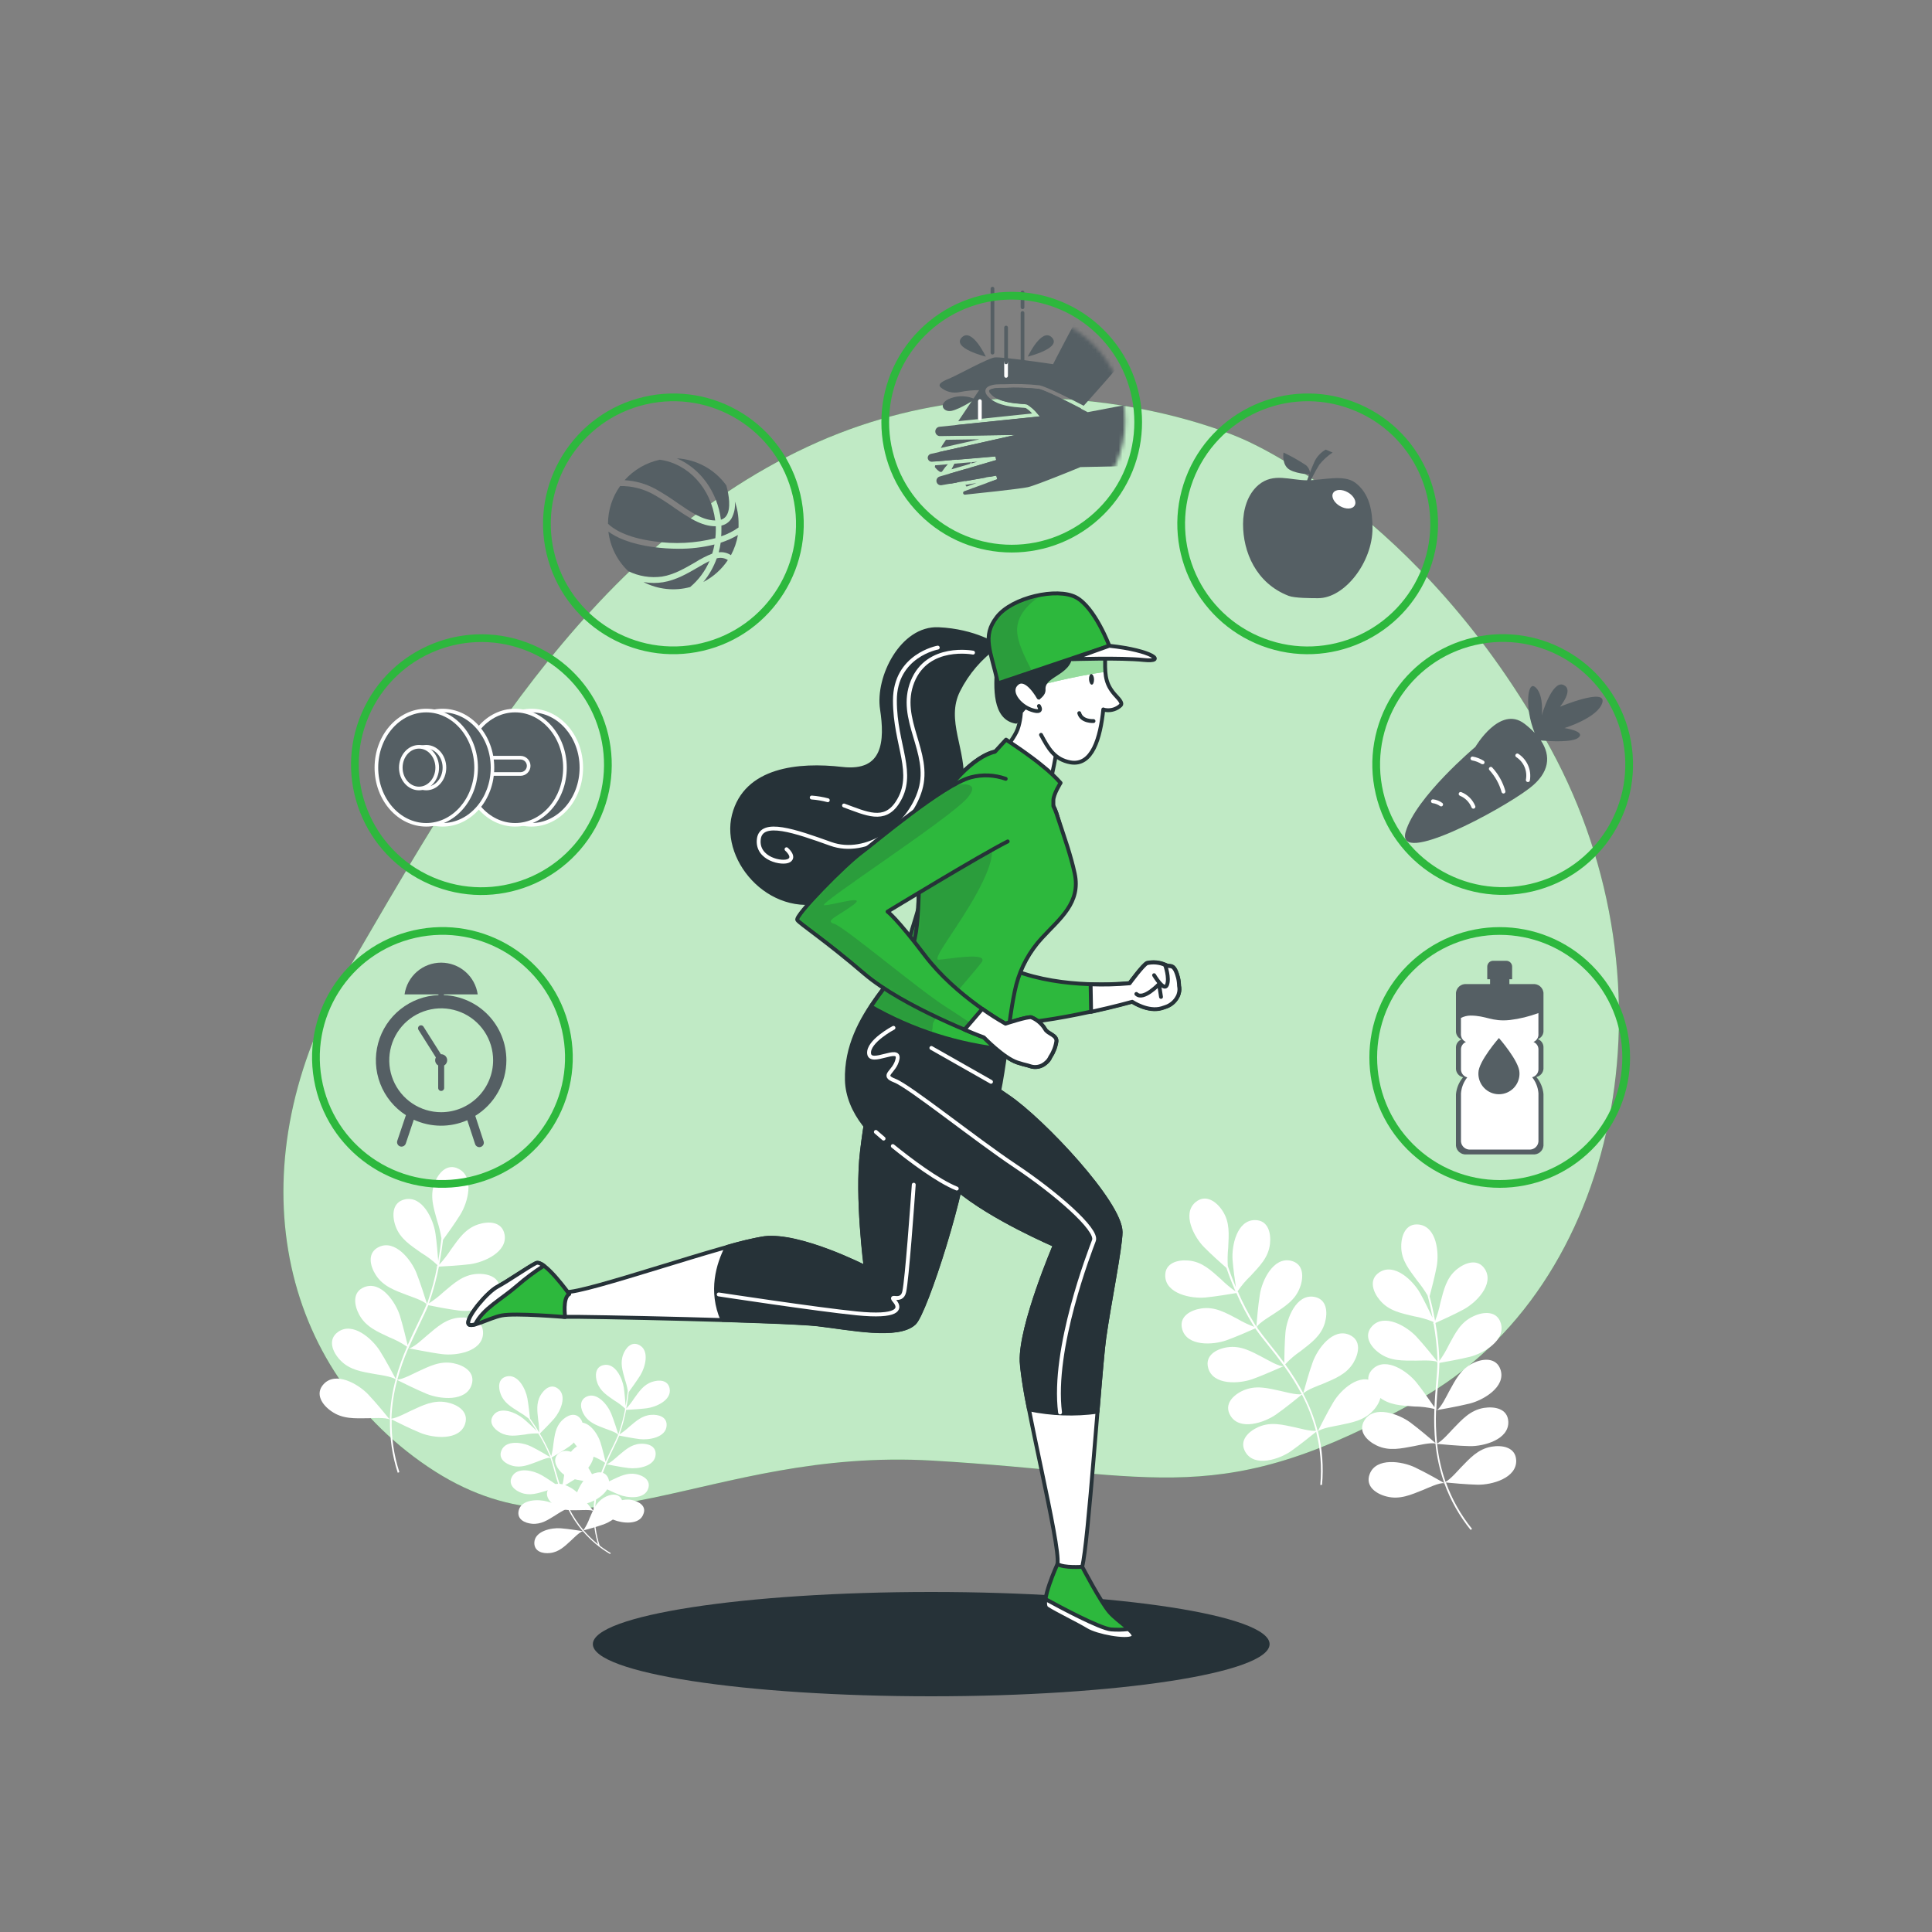 <svg width="500" height="500" viewBox="0 0 500 500" fill="none" xmlns="http://www.w3.org/2000/svg">
<rect x="0" y="0" width="500" height="500" fill="#808080" stroke="none"/>
<path d="M321.18 113.44C321.18 113.44 266.84 88.65 209 115.62C151.16 142.59 118 203.18 89.71 251.62C61.42 300.06 70.71 352.53 110.71 379.57C150.71 406.61 182.26 374.57 241.35 378C300.44 381.43 315.56 391.21 367.35 362.16C419.14 333.11 434.83 255.26 401.3 193.75C367.77 132.24 321.18 113.44 321.18 113.44Z" fill="#2DB83D"/>
<path opacity="0.7" d="M321.18 113.44C321.18 113.44 266.84 88.65 209 115.62C151.16 142.59 118 203.18 89.71 251.62C61.42 300.06 70.71 352.53 110.71 379.57C150.71 406.61 182.26 374.57 241.35 378C300.44 381.43 315.56 391.21 367.35 362.16C419.14 333.11 434.83 255.26 401.3 193.75C367.77 132.24 321.18 113.44 321.18 113.44Z" fill="white"/>
<path d="M355.75 357.76C351.94 355.12 346.98 359.69 345.09 362.85C343.52 365.47 341.5 369.51 341.03 370.46L340.97 370.23L341.08 370.14L340.97 370.2C340.108 366.894 338.866 363.7 337.27 360.68C338.1 359.68 341.47 358.49 342.27 358.17C345.39 356.82 348.4 355.74 350.27 352.67C351.71 350.24 352.36 346.82 349.21 345.45C344.96 343.59 340.99 349.04 339.74 352.5C338.74 355.22 337.65 359.26 337.29 360.56C335.909 357.96 334.342 355.463 332.6 353.09C333.801 351.803 335.143 350.656 336.6 349.67C339.28 347.57 341.9 345.76 342.89 342.32C343.66 339.6 343.41 336.13 340.02 335.61C335.44 334.9 333.02 341.19 332.67 344.85C332.45 347.42 332.39 351.04 332.37 352.74C331.05 350.94 329.75 349.31 328.56 347.82C327.37 346.33 326.2 344.82 325.33 343.59L325.64 343.45C325.523 343.498 325.395 343.515 325.27 343.5L325.22 343.44C325.85 342.32 328.95 340.51 329.63 340.05C332.45 338.15 335.2 336.53 336.43 333.18C337.43 330.52 337.43 327.04 334.06 326.27C329.54 325.27 326.64 331.33 326.06 334.96C325.6 337.8 325.25 341.96 325.14 343.32C324.99 343.1 324.85 342.89 324.73 342.68C323.13 340.073 321.71 337.36 320.48 334.56L320.81 334.5C320.688 334.528 320.561 334.528 320.44 334.5C320.39 334.4 320.35 334.29 320.3 334.19C321.27 332.734 322.4 331.393 323.67 330.19C325.97 327.68 328.27 325.47 328.67 321.92C328.99 319.11 328.19 315.73 324.76 315.76C320.12 315.76 318.71 322.4 318.99 326.07C319.16 328.31 319.58 331.33 319.86 333.18C319.07 331.32 318.49 329.76 318.13 328.73C317.95 328.22 317.82 327.85 317.75 327.62C317.664 326.046 317.701 324.468 317.86 322.9C318.01 319.51 318.35 316.33 316.38 313.35C314.83 310.98 312.03 308.91 309.38 311.14C305.85 314.14 309.02 320.14 311.59 322.74C313.4 324.59 316.11 327.01 317.39 328.13C317.73 329.13 318.53 331.42 319.74 334.2C318.409 333.269 317.161 332.225 316.01 331.08C313.46 328.83 311.2 326.57 307.64 326.23C304.83 325.95 301.46 326.83 301.56 330.23C301.69 334.86 308.32 336.14 311.98 335.79C314.63 335.53 318.35 334.91 319.98 334.64C321.223 337.498 322.667 340.265 324.3 342.92C324.39 343.08 324.5 343.24 324.6 343.39C323.062 342.822 321.579 342.116 320.17 341.28C317.17 339.72 314.4 338.09 310.87 338.63C308.07 339.06 305.02 340.74 305.96 344.03C307.23 348.5 313.96 348.1 317.43 346.86C319.93 345.96 323.38 344.45 324.86 343.78C325.75 345.07 326.86 346.5 328.16 348.1C329.46 349.7 330.88 351.52 332.32 353.51C331.32 353.93 327.7 351.74 326.89 351.33C323.89 349.77 321.13 348.14 317.59 348.68C314.8 349.11 311.75 350.79 312.69 354.08C313.96 358.55 320.69 358.15 324.15 356.91C327.38 355.75 332.15 353.57 332.32 353.51V353.67C332.31 353.62 332.31 353.569 332.32 353.52C334.005 355.837 335.525 358.27 336.87 360.8C335.58 361.09 332.2 360.14 331.41 359.97C328.09 359.26 325.01 358.41 321.74 359.86C319.16 361 316.66 363.42 318.43 366.36C320.82 370.36 327.22 368.18 330.23 366.08C332.62 364.41 335.91 361.73 336.92 360.9C338.484 363.882 339.706 367.032 340.56 370.29C339.16 370.46 336.06 369.59 335.31 369.43C331.99 368.73 328.91 367.87 325.64 369.32C323.06 370.47 320.56 372.88 322.33 375.82C324.72 379.82 331.12 377.64 334.13 375.54C336.38 373.96 339.43 371.49 340.62 370.54C341.749 375.03 342.11 379.679 341.69 384.29H342.14C342.567 379.653 342.212 374.978 341.09 370.46C341.9 369.6 345.72 369.03 346.55 368.85C349.88 368.14 353.03 367.66 355.42 365C357.27 363 358.56 359.72 355.75 357.76Z" fill="white"/>
<path d="M385.999 374.4C382.479 375.01 380.399 377.4 377.999 379.87C377.459 380.42 375.369 382.87 374.109 383.5C373.002 380.319 372.267 377.021 371.919 373.67C373.219 373.8 377.439 374.2 380.349 374.26C384.029 374.33 390.539 372.56 390.349 367.93C390.189 364.51 386.769 363.93 383.989 364.37C380.459 364.98 378.379 367.37 375.989 369.83C375.419 370.41 373.139 373.08 371.909 373.55C371.623 370.7 371.536 367.833 371.649 364.97L371.759 365.08L371.669 364.95C371.819 364.95 377.019 364.07 380.349 363.24C383.919 362.35 389.739 358.93 388.349 354.52C387.299 351.26 383.829 351.52 381.269 352.75C378.029 354.27 376.659 357.15 375.009 360.12C374.569 360.91 372.749 364.76 371.709 364.95C371.799 362.49 371.989 360.2 372.169 358.14C372.349 356.08 372.489 354.28 372.509 352.72C374.109 352.44 377.819 351.78 380.399 351.14C383.969 350.25 389.789 346.83 388.399 342.42C387.399 339.16 383.879 339.42 381.319 340.65C377.999 342.15 376.649 345 374.999 348C374.29 349.482 373.45 350.897 372.489 352.23C372.489 352.04 372.489 351.85 372.489 351.67C372.37 348.554 372.036 345.45 371.489 342.38C372.969 341.72 376.409 340.17 378.749 338.9C381.989 337.16 386.749 332.42 384.319 328.49C382.499 325.59 379.219 326.73 377.029 328.49C374.259 330.76 373.639 333.89 372.769 337.17C372.447 338.767 371.989 340.332 371.399 341.85C370.859 338.85 370.269 336.53 369.979 335.49C370.419 333.85 371.329 330.33 371.809 327.79C372.489 324.17 371.809 317.46 367.199 316.91C363.799 316.51 362.619 319.78 362.639 322.61C362.639 326.19 364.719 328.61 366.729 331.37C367.731 332.589 368.637 333.883 369.439 335.24C369.509 335.47 369.609 335.85 369.739 336.37C370.009 337.43 370.389 339.05 370.739 341.03C369.939 339.34 368.619 336.6 367.509 334.64C365.699 331.43 360.869 326.72 356.989 329.27C354.119 331.15 355.329 334.41 357.159 336.56C359.479 339.28 362.619 339.85 365.929 340.65C367.643 340.948 369.32 341.431 370.929 342.09L370.989 342.42C370.914 342.523 370.814 342.605 370.699 342.66L371.009 342.53C371.554 345.54 371.889 348.584 372.009 351.64C372.009 351.89 372.009 352.14 372.009 352.4C371.169 351.34 368.559 348.07 366.599 345.96C364.099 343.26 358.299 339.81 355.119 343.19C352.769 345.68 354.709 348.58 356.989 350.19C359.879 352.3 363.069 352.11 366.459 352.13C367.279 352.13 370.869 351.91 372.009 352.49V352.57C371.911 352.653 371.794 352.711 371.669 352.74L372.009 352.68C372.009 354.21 371.839 355.99 371.669 357.99C371.499 359.99 371.339 361.99 371.239 364.2C370.239 362.8 368.239 359.83 366.599 357.81C364.299 354.94 358.769 351.08 355.359 354.21C352.829 356.53 354.549 359.56 356.699 361.38C359.429 363.69 362.619 363.74 366.009 364C367.764 364.011 369.513 364.222 371.219 364.63C371.093 367.573 371.176 370.52 371.469 373.45C370.469 372.56 367.279 369.83 364.959 368.11C361.959 365.93 355.669 363.6 353.159 367.51C351.309 370.4 353.749 372.88 356.299 374.1C359.529 375.63 362.629 374.86 365.969 374.25C366.769 374.1 370.249 373.25 371.489 373.59C371.837 376.998 372.579 380.354 373.699 383.59L373.779 383.82C372.859 383.29 368.939 381.05 366.179 379.75C362.849 378.17 356.179 377.12 354.489 381.44C353.239 384.63 356.099 386.6 358.839 387.29C362.309 388.18 365.199 386.82 368.359 385.57C369.149 385.26 372.639 383.57 373.799 383.87C375.378 388.247 377.677 392.33 380.599 395.95L380.959 395.67C378.052 392.078 375.77 388.021 374.209 383.67C375.729 383.82 379.639 384.18 382.389 384.24C386.069 384.31 392.579 382.55 392.389 377.91C392.229 374.54 388.809 373.92 385.999 374.4Z" fill="white"/>
<path d="M115.65 362.93C112.14 362.23 109.33 363.74 106.24 365.15C105.54 365.47 102.71 366.99 101.3 367.15C101.412 363.77 101.915 360.414 102.8 357.15C103.96 357.74 107.8 359.63 110.46 360.74C113.86 362.13 120.57 362.83 122.04 358.43C123.12 355.17 120.15 353.36 117.38 352.81C113.87 352.11 111.06 353.62 107.97 355.04C107.23 355.37 104.14 357.04 102.83 357.04C103.583 354.276 104.532 351.569 105.67 348.94C105.696 348.983 105.716 349.03 105.73 349.08V348.92C105.87 348.92 111.04 350.03 114.44 350.45C118.09 350.91 124.75 349.82 125.01 345.19C125.2 341.77 121.86 340.8 119.01 340.99C115.44 341.24 113.12 343.43 110.52 345.61C109.82 346.18 106.74 349.13 105.7 348.92C106.7 346.66 107.7 344.59 108.57 342.73C109.44 340.87 110.27 339.24 110.85 337.79C112.45 338.12 116.14 338.84 118.78 339.17C122.43 339.62 129.09 338.53 129.35 333.9C129.54 330.48 126.2 329.51 123.35 329.7C119.78 329.95 117.46 332.14 114.85 334.32C113.655 335.433 112.363 336.437 110.99 337.32C111.06 337.15 111.12 336.97 111.18 336.8C112.186 333.859 112.988 330.852 113.58 327.8C115.21 327.72 118.97 327.51 121.58 327.18C125.23 326.72 131.42 324.02 130.58 319.47C129.92 316.1 126.45 315.99 123.76 316.87C120.37 317.99 118.66 320.68 116.66 323.44C115.775 324.812 114.771 326.104 113.66 327.3C114.23 324.3 114.52 321.94 114.66 320.86C115.66 319.49 117.78 316.53 119.14 314.33C121.07 311.2 122.86 304.69 118.75 302.53C115.75 300.92 113.45 303.53 112.45 306.2C111.19 309.55 112.21 312.57 113.11 315.85C113.599 317.346 113.977 318.877 114.24 320.43C114.24 320.67 114.18 321.06 114.12 321.59C113.99 322.68 113.76 324.33 113.41 326.32C113.27 324.45 113.02 321.42 112.69 319.19C112.16 315.55 109.35 309.41 104.81 310.39C101.46 311.11 101.41 314.59 102.35 317.26C103.53 320.63 106.26 322.26 109.05 324.26C110.549 325.153 111.944 326.209 113.21 327.41C113.192 327.518 113.169 327.624 113.14 327.73C113.033 327.797 112.914 327.842 112.79 327.86H113.12C112.54 330.864 111.752 333.825 110.76 336.72C110.68 336.95 110.59 337.19 110.5 337.43C110.09 336.13 108.84 332.15 107.77 329.43C106.41 326.02 102.24 320.71 98.059 322.71C94.969 324.2 95.73 327.59 97.26 329.97C99.189 332.97 102.26 333.97 105.4 335.18C106.16 335.48 109.58 336.57 110.4 337.52V337.6C110.277 337.623 110.152 337.623 110.03 337.6L110.36 337.67C109.79 339.09 109.01 340.67 108.13 342.5C107.25 344.33 106.39 346.09 105.5 348.14C105.11 346.48 104.25 342.97 103.5 340.51C102.39 337 98.62 331.4 94.299 333.1C91.109 334.35 91.629 337.79 92.98 340.27C94.689 343.41 97.65 344.61 100.72 346.07C102.352 346.717 103.908 347.542 105.36 348.53C104.177 351.229 103.191 354.009 102.41 356.85C101.78 355.66 99.799 351.96 98.26 349.52C96.26 346.42 91.26 341.97 87.469 344.71C84.71 346.71 86.079 349.93 88.029 351.99C90.48 354.58 93.65 354.99 97.029 355.61C97.829 355.76 101.39 356.2 102.41 356.98C101.516 360.277 101.006 363.666 100.89 367.08H100.76L100.89 367.15C100.89 367.23 100.89 367.31 100.89 367.39C100.23 366.57 97.37 363.06 95.269 360.85C92.73 358.19 86.889 354.8 83.749 358.22C81.43 360.74 83.4 363.61 85.749 365.22C88.659 367.29 91.85 367.07 95.24 367.04C96.1 367.04 99.95 366.75 100.93 367.41C100.827 372.066 101.503 376.706 102.93 381.14L103.36 381C101.932 376.594 101.256 371.98 101.36 367.35C102.73 368.04 106.25 369.78 108.79 370.82C112.2 372.22 118.91 372.91 120.37 368.51C121.39 365.29 118.42 363.48 115.65 362.93Z" fill="white"/>
<path d="M163.539 388.2C161.209 387.74 159.349 388.74 157.299 389.68C156.256 390.25 155.148 390.693 153.999 391C154.078 388.766 154.414 386.548 154.999 384.39C155.769 384.78 158.289 386.04 160.079 386.77C162.329 387.69 166.789 388.16 167.759 385.24C168.479 383.08 166.509 381.88 164.669 381.51C162.339 381.05 160.479 382.05 158.429 382.99C157.939 383.21 155.889 384.32 155.019 384.31C155.524 382.48 156.152 380.686 156.899 378.94C156.906 378.973 156.906 379.007 156.899 379.04V378.93C156.999 378.93 160.419 379.67 162.679 379.93C165.099 380.23 169.519 379.51 169.679 376.44C169.809 374.17 167.589 373.52 165.679 373.65C163.319 373.82 161.779 375.27 160.049 376.71C159.589 377.1 157.539 379.05 156.849 378.91C157.489 377.41 158.149 376.04 158.749 374.8C159.349 373.56 159.869 372.49 160.259 371.53C161.319 371.74 163.769 372.22 165.519 372.44C167.939 372.74 172.359 372.02 172.519 368.94C172.649 366.67 170.429 366.03 168.519 366.16C166.159 366.32 164.619 367.78 162.889 369.22C162.094 369.962 161.234 370.631 160.319 371.22C160.319 371.1 160.409 370.98 160.449 370.87C161.12 368.91 161.651 366.905 162.039 364.87C163.119 364.82 165.619 364.68 167.369 364.46C169.789 364.15 173.889 362.36 173.299 359.34C172.869 357.11 170.559 357.03 168.779 357.62C166.529 358.36 165.399 360.15 164.069 361.97C163.48 362.884 162.81 363.744 162.069 364.54C162.449 362.54 162.639 360.98 162.709 360.27C163.369 359.36 164.779 357.4 165.709 355.94C166.989 353.86 168.179 349.54 165.459 348.11C163.459 347.04 161.939 348.79 161.279 350.54C160.439 352.76 161.119 354.77 161.709 356.94C162.041 357.919 162.295 358.922 162.469 359.94C162.469 360.1 162.419 360.36 162.379 360.71C162.299 361.43 162.149 362.53 161.909 363.84C161.819 362.6 161.649 360.59 161.439 359.11C161.079 356.7 159.219 352.63 156.209 353.28C153.989 353.76 153.949 356.06 154.569 357.83C155.359 360.07 157.169 361.17 159.019 362.46C160.016 363.05 160.942 363.751 161.779 364.55C161.779 364.62 161.779 364.69 161.779 364.76C161.707 364.806 161.625 364.834 161.539 364.84H161.759C161.375 366.835 160.85 368.8 160.189 370.72C160.139 370.87 160.079 371.03 160.019 371.19C159.749 370.33 158.919 367.69 158.209 365.91C157.309 363.65 154.539 360.13 151.769 361.46C149.769 362.46 150.219 364.69 151.239 366.27C152.519 368.27 154.539 368.91 156.639 369.73C157.149 369.92 159.409 370.65 159.979 371.28V371.33C159.9 371.344 159.819 371.344 159.739 371.33L159.959 371.38C159.579 372.32 159.059 373.38 158.479 374.58C157.899 375.78 157.319 376.96 156.729 378.32C156.469 377.22 155.899 374.89 155.389 373.26C154.649 370.93 152.149 367.26 149.289 368.34C147.169 369.17 147.509 371.46 148.409 373.1C149.539 375.18 151.509 375.98 153.539 376.95C154.627 377.371 155.66 377.918 156.619 378.58C155.824 380.368 155.156 382.209 154.619 384.09C154.209 383.31 152.889 380.86 151.869 379.24C150.559 377.18 147.199 374.24 144.709 376.05C142.879 377.39 143.789 379.51 145.079 380.87C146.709 382.59 148.809 382.87 151.029 383.28C151.559 383.38 153.919 383.67 154.599 384.18C154.009 386.368 153.673 388.616 153.599 390.88C153.599 390.93 153.599 390.99 153.599 391.04C153.159 390.5 151.269 388.17 149.869 386.7C148.189 384.94 144.319 382.7 142.239 384.96C140.699 386.63 141.999 388.54 143.529 389.62C145.459 391 147.579 390.85 149.829 390.83C150.399 390.83 152.949 390.64 153.599 391.08C153.535 394.166 153.984 397.242 154.929 400.18L155.219 400.09C154.275 397.166 153.832 394.103 153.909 391.03C154.819 391.49 157.149 392.65 158.839 393.34C161.089 394.26 165.549 394.73 166.519 391.81C167.349 389.77 165.379 388.57 163.539 388.2Z" fill="white"/>
<path d="M156.27 387.61C154.27 388.81 153.5 390.8 152.6 392.87C152.197 393.975 151.66 395.027 151 396C149.566 394.287 148.335 392.415 147.33 390.42C148.17 390.19 150.88 389.42 152.71 388.8C155.01 387.99 158.63 385.37 157.41 382.54C156.51 380.46 154.24 380.87 152.63 381.83C150.63 383.03 149.86 385.02 148.96 387.09C148.562 388.25 148.003 389.347 147.3 390.35C146.457 388.649 145.732 386.891 145.13 385.09H145.22L145.13 385.03C145.22 384.98 148.25 383.23 150.13 381.93C152.01 380.63 154.94 377.06 153.02 374.66C151.61 372.88 149.53 373.88 148.22 375.22C146.56 376.92 146.38 379.03 146.06 381.22C145.97 381.81 145.74 384.63 145.14 384.99C144.61 383.44 144.2 381.99 143.82 380.66C143.44 379.33 143.12 378.19 142.76 377.21C143.7 376.66 145.84 375.39 147.29 374.38C149.29 373 152.11 369.51 150.19 367.11C148.77 365.33 146.69 366.33 145.38 367.67C143.73 369.37 143.55 371.48 143.22 373.67C143.125 374.755 142.934 375.829 142.65 376.88C142.65 376.76 142.56 376.65 142.52 376.54C141.713 374.634 140.774 372.786 139.71 371.01C140.48 370.25 142.25 368.48 143.41 367.15C145.01 365.31 146.87 361.24 144.41 359.38C142.6 358.01 140.83 359.49 139.89 361.11C138.71 363.17 139.05 365.26 139.29 367.5C139.456 368.565 139.537 369.642 139.53 370.72C138.53 368.99 137.58 367.72 137.16 367.1C137.05 365.99 136.79 363.59 136.49 361.9C136.06 359.5 134.07 355.49 131.08 356.23C128.87 356.78 128.91 359.08 129.59 360.83C130.44 363.05 132.29 364.09 134.18 365.31C135.085 365.836 135.951 366.427 136.77 367.08L137.22 367.71C137.64 368.31 138.22 369.22 138.96 370.36C138.07 369.5 136.6 368.11 135.45 367.15C133.58 365.59 129.45 363.8 127.67 366.29C126.33 368.13 127.84 369.87 129.49 370.77C131.56 371.92 133.64 371.53 135.88 371.25C137.016 371.032 138.173 370.942 139.33 370.98C139.37 371.038 139.407 371.098 139.44 371.16C139.417 371.242 139.376 371.317 139.32 371.38L139.48 371.23C140.516 372.974 141.435 374.784 142.23 376.65L142.41 377.12C141.64 376.66 139.26 375.24 137.54 374.39C135.36 373.3 130.95 372.52 129.77 375.39C128.9 377.49 130.77 378.83 132.58 379.33C134.87 379.96 136.8 379.1 138.91 378.33C139.42 378.14 141.6 377.17 142.44 377.26C142.399 377.334 142.341 377.396 142.27 377.44L142.47 377.33C142.81 378.28 143.14 379.42 143.47 380.7C143.8 381.98 144.2 383.25 144.66 384.7C143.73 384.06 141.76 382.7 140.28 381.83C138.18 380.58 133.85 379.48 132.46 382.23C131.46 384.23 133.21 385.73 134.98 386.36C137.21 387.16 139.2 386.44 141.37 385.81C142.461 385.403 143.595 385.122 144.75 384.97C145.358 386.828 146.1 388.64 146.97 390.39C146.13 390.08 143.52 389.13 141.68 388.6C139.33 387.94 134.85 387.98 134.22 390.99C133.75 393.22 135.84 394.19 137.71 394.35C140.07 394.54 141.81 393.35 143.71 392.17C144.18 391.89 146.13 390.54 146.98 390.47C147.997 392.495 149.241 394.398 150.69 396.14H150.61H150.7L150.81 396.26C150.11 396.15 147.15 395.68 145.13 395.52C142.7 395.32 138.32 396.23 138.28 399.31C138.28 401.58 140.49 402.13 142.35 401.92C144.71 401.66 146.18 400.14 147.85 398.62C148.27 398.24 150.05 396.4 150.85 396.29C152.855 398.636 155.238 400.63 157.9 402.19L158.06 401.93C155.412 400.379 153.045 398.391 151.06 396.05C152.06 395.79 154.55 395.1 156.27 394.49C158.57 393.67 162.19 391.05 160.97 388.22C160.15 386.24 157.88 386.65 156.27 387.61Z" fill="white"/>
<path d="M131.05 274.398C131.051 270.042 129.368 265.854 126.352 262.71C123.337 259.566 119.222 257.709 114.87 257.528V257.348H123.63C123.306 255.069 122.17 252.983 120.431 251.473C118.692 249.964 116.467 249.133 114.165 249.133C111.862 249.133 109.637 249.964 107.898 251.473C106.159 252.983 105.023 255.069 104.7 257.348H113.47V257.528C109.882 257.674 106.434 258.96 103.627 261.199C100.82 263.439 98.801 266.515 97.862 269.981C96.923 273.446 97.114 277.121 98.406 280.471C99.699 283.821 102.026 286.672 105.05 288.608L102.82 295.218C102.771 295.363 102.751 295.516 102.761 295.668C102.772 295.82 102.812 295.968 102.88 296.105C102.948 296.241 103.042 296.363 103.157 296.463C103.271 296.563 103.405 296.64 103.55 296.688C103.669 296.728 103.794 296.748 103.92 296.748C104.154 296.745 104.381 296.671 104.574 296.538C104.766 296.404 104.914 296.216 105 295.998L107.09 289.778C109.256 290.778 111.61 291.306 113.996 291.328C116.381 291.351 118.745 290.867 120.93 289.908L122.93 295.998C122.968 296.154 123.038 296.301 123.136 296.428C123.234 296.556 123.357 296.661 123.498 296.739C123.639 296.816 123.794 296.863 123.954 296.877C124.114 296.891 124.275 296.872 124.427 296.821C124.58 296.769 124.719 296.687 124.838 296.578C124.957 296.47 125.051 296.338 125.117 296.192C125.182 296.045 125.215 295.886 125.216 295.725C125.216 295.565 125.184 295.406 125.12 295.258L123 288.778C125.458 287.269 127.489 285.155 128.899 282.638C130.308 280.12 131.048 277.283 131.05 274.398ZM114.17 287.838C111.512 287.836 108.914 287.047 106.705 285.569C104.496 284.091 102.775 281.991 101.76 279.535C100.744 277.079 100.479 274.377 100.999 271.77C101.519 269.164 102.8 266.77 104.68 264.891C106.56 263.013 108.954 261.734 111.561 261.216C114.168 260.698 116.87 260.965 119.325 261.982C121.78 263 123.879 264.723 125.355 266.933C126.832 269.143 127.62 271.741 127.62 274.398C127.614 277.963 126.195 281.38 123.674 283.9C121.152 286.419 117.734 287.836 114.17 287.838Z" fill="#555F64"/>
<path d="M114.17 272.84H114.11L109.63 265.75C109.58 265.658 109.511 265.577 109.428 265.512C109.345 265.448 109.25 265.401 109.148 265.374C109.046 265.348 108.94 265.343 108.836 265.359C108.732 265.375 108.633 265.412 108.544 265.468C108.455 265.524 108.378 265.598 108.319 265.685C108.26 265.772 108.219 265.87 108.199 265.973C108.179 266.076 108.18 266.183 108.203 266.285C108.225 266.388 108.269 266.485 108.33 266.57L112.8 273.66C112.68 273.885 112.615 274.135 112.61 274.39C112.611 274.665 112.685 274.934 112.824 275.171C112.962 275.408 113.161 275.605 113.4 275.74V281.65C113.422 281.841 113.513 282.016 113.656 282.144C113.799 282.271 113.984 282.342 114.175 282.342C114.367 282.342 114.552 282.271 114.695 282.144C114.838 282.016 114.928 281.841 114.95 281.65V275.74C115.247 275.568 115.479 275.303 115.61 274.986C115.741 274.669 115.764 274.318 115.675 273.986C115.586 273.655 115.391 273.362 115.119 273.153C114.847 272.944 114.513 272.831 114.17 272.83V272.84Z" fill="#555F64"/>
<path d="M121.726 305.585C139.356 301.593 150.412 284.064 146.419 266.434C142.427 248.805 124.898 237.749 107.268 241.742C89.638 245.734 78.583 263.263 82.576 280.892C86.568 298.522 104.096 309.578 121.726 305.585Z" stroke="#2DB83D" stroke-width="2" stroke-linecap="round" stroke-linejoin="round"/>
<path d="M399.45 267V256.92C399.382 256.264 399.058 255.662 398.549 255.242C398.04 254.823 397.387 254.621 396.73 254.68H379.52C378.863 254.621 378.21 254.823 377.701 255.242C377.192 255.662 376.868 256.264 376.8 256.92V267C376.82 267.44 376.969 267.864 377.228 268.22C377.488 268.576 377.847 268.847 378.26 269C377.845 269.151 377.485 269.421 377.225 269.777C376.965 270.134 376.817 270.559 376.8 271V276.68C376.835 277.185 377.036 277.665 377.37 278.046C377.704 278.427 378.153 278.689 378.65 278.79C377.589 280.035 376.943 281.58 376.8 283.21V296.53C376.871 297.184 377.195 297.784 377.704 298.201C378.213 298.618 378.865 298.819 379.52 298.76H396.73C397.385 298.819 398.037 298.618 398.546 298.201C399.054 297.784 399.379 297.184 399.45 296.53V283.14C399.307 281.51 398.66 279.965 397.6 278.72C398.096 278.619 398.546 278.357 398.88 277.976C399.214 277.595 399.414 277.115 399.45 276.61V270.93C399.433 270.489 399.285 270.064 399.025 269.707C398.765 269.351 398.404 269.081 397.99 268.93C398.392 268.782 398.744 268.521 399.003 268.179C399.262 267.837 399.417 267.428 399.45 267Z" fill="#555F64"/>
<path d="M386.42 248.648H389.82C390.02 248.648 390.218 248.688 390.402 248.764C390.586 248.841 390.754 248.952 390.895 249.094C391.036 249.235 391.148 249.402 391.225 249.587C391.301 249.771 391.34 249.969 391.34 250.168V253.428H384.9V250.168C384.9 249.969 384.94 249.771 385.016 249.587C385.093 249.402 385.204 249.235 385.346 249.094C385.487 248.952 385.654 248.841 385.839 248.764C386.023 248.688 386.221 248.648 386.42 248.648Z" fill="#555F64"/>
<path d="M390.63 252.029H385.63V256.809H390.63V252.029Z" fill="#555F64"/>
<path d="M378.11 267.93C378.147 268.307 378.286 268.667 378.511 268.971C378.737 269.276 379.04 269.514 379.39 269.66C379.021 269.811 378.704 270.064 378.475 270.391C378.246 270.717 378.116 271.102 378.1 271.5V276.82C378.117 277.285 378.285 277.732 378.58 278.093C378.874 278.454 379.278 278.709 379.73 278.82C378.785 280.006 378.217 281.448 378.1 282.96V295.42C378.146 296.015 378.425 296.568 378.876 296.959C379.327 297.351 379.914 297.548 380.51 297.51H395.74C396.336 297.548 396.923 297.351 397.374 296.959C397.825 296.568 398.104 296.015 398.15 295.42V282.93C398.033 281.418 397.465 279.976 396.52 278.79C396.972 278.679 397.376 278.424 397.67 278.063C397.964 277.702 398.133 277.255 398.15 276.79V271.5C398.134 271.102 398.003 270.717 397.775 270.391C397.546 270.064 397.228 269.811 396.86 269.66C397.209 269.514 397.513 269.276 397.738 268.971C397.964 268.667 398.102 268.307 398.14 267.93C398.14 267.93 398.14 267.85 398.14 267.81V262.18C395.756 263.068 393.275 263.672 390.75 263.98C386.03 264.47 384.7 262.83 380.54 262.83C379.686 262.839 378.846 263.052 378.09 263.45V267.81C378.09 267.81 378.09 267.89 378.09 267.93H378.11Z" fill="white"/>
<path d="M393.24 277.639C393.272 278.356 393.157 279.072 392.904 279.744C392.651 280.416 392.265 281.03 391.768 281.549C391.271 282.067 390.675 282.48 390.015 282.762C389.354 283.044 388.644 283.189 387.925 283.189C387.207 283.189 386.497 283.044 385.836 282.762C385.176 282.48 384.58 282.067 384.083 281.549C383.586 281.03 383.2 280.416 382.947 279.744C382.694 279.072 382.579 278.356 382.61 277.639C382.61 274.699 387.92 268.639 387.92 268.639C387.92 268.639 393.24 274.699 393.24 277.639Z" fill="#555F64"/>
<path d="M411.27 296.814C424.052 284.032 424.052 263.308 411.27 250.526C398.488 237.744 377.764 237.744 364.982 250.526C352.201 263.308 352.201 284.032 364.982 296.814C377.764 309.595 398.488 309.595 411.27 296.814Z" stroke="#2DB83D" stroke-width="2" stroke-linecap="round" stroke-linejoin="round"/>
<path d="M137.53 213.449C144.654 213.449 150.43 206.831 150.43 198.669C150.43 190.506 144.654 183.889 137.53 183.889C130.405 183.889 124.63 190.506 124.63 198.669C124.63 206.831 130.405 213.449 137.53 213.449Z" fill="#555F64"/>
<path d="M137.53 213.92C130.15 213.92 124.16 207.08 124.16 198.67C124.16 190.26 130.16 183.42 137.53 183.42C144.9 183.42 150.9 190.26 150.9 198.67C150.9 207.08 144.9 213.92 137.53 213.92ZM137.53 184.36C130.67 184.36 125.09 190.78 125.09 198.67C125.09 206.56 130.67 213 137.53 213C144.39 213 150 206.56 150 198.67C150 190.78 144.38 184.36 137.53 184.36Z" fill="white"/>
<path d="M133.31 213.449C140.435 213.449 146.21 206.831 146.21 198.669C146.21 190.506 140.435 183.889 133.31 183.889C126.186 183.889 120.41 190.506 120.41 198.669C120.41 206.831 126.186 213.449 133.31 213.449Z" fill="#555F64"/>
<path d="M133.31 213.92C125.93 213.92 119.93 207.08 119.93 198.67C119.93 190.26 125.93 183.42 133.31 183.42C140.69 183.42 146.68 190.26 146.68 198.67C146.68 207.08 140.68 213.92 133.31 213.92ZM133.31 184.36C126.45 184.36 120.87 190.78 120.87 198.67C120.87 206.56 126.45 213 133.31 213C140.17 213 145.74 206.58 145.74 198.69C145.74 190.8 140.16 184.36 133.31 184.36Z" fill="white"/>
<path d="M134.71 200.31H108.2V196.09H134.71C134.988 196.089 135.263 196.142 135.519 196.248C135.776 196.353 136.009 196.509 136.205 196.705C136.401 196.901 136.557 197.134 136.662 197.391C136.768 197.647 136.822 197.922 136.82 198.2C136.82 198.477 136.766 198.751 136.66 199.007C136.554 199.263 136.398 199.496 136.202 199.692C136.006 199.888 135.774 200.043 135.518 200.149C135.262 200.255 134.987 200.31 134.71 200.31Z" fill="#555F64"/>
<path d="M134.71 200.779H107.71V195.619H134.71C135.394 195.619 136.05 195.891 136.534 196.375C137.018 196.859 137.29 197.515 137.29 198.199C137.29 198.883 137.018 199.54 136.534 200.023C136.05 200.507 135.394 200.779 134.71 200.779ZM108.71 199.839H134.71C135.145 199.839 135.562 199.666 135.87 199.359C136.177 199.051 136.35 198.634 136.35 198.199C136.35 197.764 136.177 197.347 135.87 197.039C135.562 196.732 135.145 196.559 134.71 196.559H108.71V199.839Z" fill="white"/>
<path d="M114.54 213.449C121.664 213.449 127.44 206.831 127.44 198.669C127.44 190.506 121.664 183.889 114.54 183.889C107.415 183.889 101.64 190.506 101.64 198.669C101.64 206.831 107.415 213.449 114.54 213.449Z" fill="#555F64"/>
<path d="M114.54 213.92C107.16 213.92 101.16 207.08 101.16 198.67C101.16 190.26 107.16 183.42 114.54 183.42C121.92 183.42 127.91 190.26 127.91 198.67C127.91 207.08 121.91 213.92 114.54 213.92ZM114.54 184.36C107.68 184.36 102.1 190.78 102.1 198.67C102.1 206.56 107.68 213 114.54 213C121.4 213 127 206.56 127 198.67C127 190.78 121.39 184.36 114.54 184.36Z" fill="white"/>
<path d="M110.31 213.449C117.435 213.449 123.21 206.831 123.21 198.669C123.21 190.506 117.435 183.889 110.31 183.889C103.186 183.889 97.41 190.506 97.41 198.669C97.41 206.831 103.186 213.449 110.31 213.449Z" fill="#555F64"/>
<path d="M110.31 213.92C102.94 213.92 96.94 207.08 96.94 198.67C96.94 190.26 102.94 183.42 110.31 183.42C117.68 183.42 123.69 190.26 123.69 198.67C123.69 207.08 117.69 213.92 110.31 213.92ZM110.31 184.36C103.46 184.36 97.88 190.78 97.88 198.67C97.88 206.56 103.46 213 110.31 213C117.16 213 122.75 206.58 122.75 198.69C122.75 190.8 117.17 184.36 110.31 184.36Z" fill="white"/>
<path d="M115 198.67C115 201.67 112.89 204.06 110.29 204.06C107.69 204.06 105.58 201.65 105.58 198.67C105.58 195.69 107.69 193.27 110.29 193.27C112.89 193.27 115 195.69 115 198.67Z" fill="#555F64"/>
<path d="M110.31 204.529C107.46 204.529 105.13 201.899 105.13 198.669C105.13 195.439 107.46 192.799 110.31 192.799C113.16 192.799 115.49 195.429 115.49 198.669C115.49 201.909 113.17 204.529 110.31 204.529ZM110.31 193.739C107.97 193.739 106.07 195.949 106.07 198.669C106.07 201.389 107.97 203.589 110.31 203.589C112.65 203.589 114.55 201.379 114.55 198.669C114.55 195.959 112.65 193.739 110.31 193.739Z" fill="white"/>
<path d="M113.15 198.67C113.15 201.67 111.04 204.06 108.44 204.06C105.84 204.06 103.73 201.65 103.73 198.67C103.73 195.69 105.83 193.27 108.44 193.27C111.05 193.27 113.15 195.69 113.15 198.67Z" fill="#555F64"/>
<path d="M108.44 204.529C105.58 204.529 103.26 201.899 103.26 198.669C103.26 195.439 105.58 192.799 108.44 192.799C111.3 192.799 113.62 195.429 113.62 198.669C113.62 201.909 111.29 204.529 108.44 204.529ZM108.44 193.739C106.1 193.739 104.19 195.949 104.19 198.669C104.19 201.389 106.1 203.589 108.44 203.589C110.78 203.589 112.68 201.379 112.68 198.669C112.68 195.959 110.77 193.739 108.44 193.739Z" fill="white"/>
<path d="M154.615 210.904C161.803 194.318 154.184 175.046 137.598 167.858C121.012 160.67 101.74 168.289 94.552 184.875C87.365 201.461 94.984 220.733 111.569 227.921C128.155 235.108 147.427 227.49 154.615 210.904Z" stroke="#2DB83D" stroke-width="2" stroke-linecap="round" stroke-linejoin="round"/>
<path d="M403.72 182.9C403.72 182.9 407.49 178.4 404.56 177.24C401.63 176.08 399 185.11 399 185.11C399 185.11 399.59 180.3 397.62 178.11C395.65 175.92 395.07 180.69 395.75 184.6C396.036 186.332 396.508 188.029 397.16 189.66C396.344 188.797 395.458 188.004 394.51 187.29C388.17 182.43 381.83 193.29 381.83 193.29C381.83 193.29 366.36 206.29 363.78 215.29C361.2 224.29 388.33 209.72 395.78 204.03C401.15 199.94 401.4 195.58 398.78 191.64C401.43 191.87 406.92 192.16 408.47 190.92C410.54 189.26 404.88 188.42 404.88 188.42C404.88 188.42 413.58 185.76 414.69 181.82C415.8 177.88 403.72 182.9 403.72 182.9Z" fill="#555F64"/>
<path d="M373.11 208.679C373.035 208.701 372.957 208.705 372.88 208.691C372.804 208.677 372.732 208.645 372.67 208.599C372.117 208.202 371.474 207.948 370.8 207.859C370.734 207.855 370.67 207.838 370.612 207.809C370.553 207.781 370.501 207.74 370.458 207.691C370.415 207.642 370.382 207.584 370.362 207.522C370.342 207.46 370.334 207.394 370.34 207.329C370.343 207.264 370.36 207.2 370.389 207.141C370.418 207.082 370.458 207.03 370.508 206.987C370.557 206.944 370.614 206.912 370.677 206.891C370.739 206.871 370.804 206.863 370.87 206.869C371.734 206.966 372.557 207.286 373.26 207.799C373.364 207.877 373.435 207.993 373.455 208.121C373.476 208.25 373.445 208.382 373.37 208.489C373.307 208.58 373.216 208.647 373.11 208.679Z" fill="white"/>
<path d="M389.25 205.339C389.123 205.377 388.986 205.364 388.868 205.302C388.751 205.241 388.662 205.136 388.62 205.009C388.026 202.866 386.929 200.895 385.42 199.259C385.349 199.162 385.316 199.042 385.326 198.922C385.336 198.802 385.389 198.69 385.476 198.606C385.562 198.522 385.676 198.472 385.796 198.466C385.916 198.459 386.035 198.496 386.13 198.569C387.757 200.309 388.94 202.415 389.58 204.709C389.618 204.837 389.605 204.974 389.543 205.091C389.481 205.209 389.376 205.298 389.25 205.339Z" fill="white"/>
<path d="M383.85 197.74C383.787 197.767 383.719 197.781 383.65 197.781C383.582 197.781 383.514 197.767 383.45 197.74C382.705 197.272 381.877 196.953 381.01 196.8C380.878 196.782 380.759 196.714 380.676 196.609C380.594 196.505 380.556 196.372 380.57 196.24C380.585 196.109 380.652 195.989 380.755 195.906C380.858 195.824 380.989 195.786 381.12 195.8C382.128 195.972 383.093 196.338 383.96 196.88C384.041 196.93 384.106 197.002 384.147 197.088C384.188 197.174 384.204 197.27 384.192 197.365C384.181 197.459 384.142 197.549 384.082 197.622C384.021 197.696 383.941 197.75 383.85 197.78V197.74Z" fill="white"/>
<path d="M395.54 202.379C395.464 202.394 395.386 202.394 395.31 202.379C395.18 202.355 395.064 202.28 394.988 202.172C394.911 202.064 394.88 201.93 394.9 201.799C395.115 200.688 394.995 199.538 394.553 198.496C394.111 197.453 393.368 196.567 392.42 195.949C392.305 195.881 392.221 195.771 392.187 195.641C392.153 195.512 392.172 195.374 392.24 195.259C392.308 195.144 392.418 195.06 392.548 195.026C392.677 194.992 392.815 195.011 392.93 195.079C394.05 195.807 394.931 196.849 395.465 198.074C395.998 199.298 396.16 200.653 395.93 201.969C395.917 202.07 395.872 202.164 395.802 202.238C395.732 202.311 395.64 202.361 395.54 202.379Z" fill="white"/>
<path d="M381.45 209.269C381.322 209.307 381.185 209.293 381.068 209.232C380.95 209.17 380.861 209.065 380.82 208.939C380.545 208.263 380.139 207.65 379.623 207.135C379.108 206.62 378.495 206.213 377.82 205.939C377.698 205.888 377.601 205.791 377.548 205.67C377.496 205.549 377.493 205.412 377.54 205.289C377.562 205.227 377.596 205.171 377.641 205.122C377.685 205.074 377.739 205.036 377.798 205.009C377.858 204.981 377.922 204.967 377.988 204.965C378.053 204.963 378.119 204.975 378.18 204.999C379.006 205.327 379.756 205.822 380.383 206.454C381.009 207.085 381.498 207.839 381.82 208.669C381.847 208.797 381.824 208.931 381.755 209.043C381.686 209.155 381.577 209.236 381.45 209.269Z" fill="white"/>
<path d="M396.311 229.737C413.916 225.64 424.867 208.046 420.77 190.44C416.673 172.834 399.08 161.883 381.474 165.98C363.868 170.077 352.917 187.671 357.014 205.277C361.111 222.883 378.705 233.834 396.311 229.737Z" stroke="#2DB83D" stroke-width="2" stroke-linecap="round" stroke-linejoin="round"/>
<path d="M186.57 134.509C187.174 134.338 187.694 133.95 188.03 133.419C189.2 131.569 188.66 128.089 187.97 125.619C186.494 123.571 184.579 121.879 182.364 120.668C180.149 119.456 177.691 118.756 175.17 118.619C181.21 121.219 185.67 127.269 186.57 134.509Z" fill="#555F64"/>
<path d="M169.29 140.099C174.571 140.884 179.956 140.608 185.13 139.289C185.205 138.595 185.245 137.898 185.25 137.199C185.25 136.859 185.25 136.526 185.25 136.199H185.2C181.47 136.199 178.08 133.859 174.5 131.399C172.785 130.174 171.009 129.036 169.18 127.989C166.525 126.5 163.523 125.741 160.48 125.789C158.451 128.636 157.357 132.043 157.35 135.539C158.51 136.709 161.77 139.099 169.29 140.099Z" fill="#555F64"/>
<path d="M190.19 129.809C190.335 131.337 190.018 132.873 189.28 134.219C188.99 134.674 188.613 135.068 188.17 135.377C187.727 135.686 187.227 135.904 186.7 136.019C186.7 136.409 186.7 136.799 186.7 137.199C186.7 137.599 186.7 138.269 186.64 138.799C188.243 138.258 189.759 137.487 191.14 136.509C191.14 136.189 191.14 135.879 191.14 135.569C191.16 133.608 190.838 131.659 190.19 129.809Z" fill="#555F64"/>
<path d="M186 142.939C187.111 142.8 188.236 143.062 189.17 143.679C190.051 142.046 190.66 140.279 190.97 138.449C189.565 139.285 188.069 139.956 186.51 140.449C186.392 141.289 186.222 142.121 186 142.939Z" fill="#555F64"/>
<path d="M183.62 145.18C182.73 145.61 181.75 146.18 180.69 146.8C178 148.37 174.96 150.15 171.56 150.69C170.786 150.807 170.003 150.868 169.22 150.87C168.322 150.868 167.425 150.791 166.54 150.64C170.261 152.561 174.567 153.021 178.61 151.93C180.786 150.104 182.502 147.791 183.62 145.18Z" fill="#555F64"/>
<path d="M185.77 144.438L185.49 144.498C184.7 146.726 183.525 148.797 182.02 150.618C184.585 149.3 186.771 147.349 188.37 144.948C187.604 144.442 186.67 144.259 185.77 144.438Z" fill="#555F64"/>
<path d="M169.86 126.669C171.738 127.739 173.56 128.903 175.32 130.159C178.81 132.559 181.86 134.659 185.09 134.689C184.09 126.519 178.21 119.979 170.76 118.979C167.235 119.734 164.041 121.59 161.64 124.279C164.527 124.433 167.34 125.251 169.86 126.669Z" fill="#555F64"/>
<path d="M171.33 149.22C174.45 148.73 177.33 147.02 179.93 145.52C181.323 144.634 182.796 143.88 184.33 143.27C184.569 142.495 184.763 141.707 184.91 140.91C181.856 141.669 178.718 142.042 175.57 142.02C173.406 142.014 171.245 141.867 169.1 141.58C162.87 140.75 159.35 138.99 157.45 137.58C157.92 141.478 159.73 145.091 162.57 147.8C165.283 149.136 168.334 149.631 171.33 149.22Z" fill="#555F64"/>
<path d="M181.694 167.45C199.3 163.352 210.251 145.759 206.154 128.153C202.057 110.547 184.464 99.596 166.858 103.693C149.252 107.79 138.301 125.384 142.398 142.99C146.495 160.595 164.088 171.547 181.694 167.45Z" stroke="#2DB83D" stroke-width="2" stroke-linecap="round" stroke-linejoin="round"/>
<path d="M355.2 136.71C355.2 145.49 348.02 154.81 341.14 154.81C339.46 154.81 335.07 154.81 333.51 154.21C324.99 150.92 321.7 142.76 321.7 135.66C321.7 131.98 322.8 127.96 325.7 125.5C329.57 122.25 333.83 124.3 338.32 124.3C342.23 124.3 347.71 122.7 350.69 124.89C354.47 127.67 355.2 132.34 355.2 136.71Z" fill="#555F64"/>
<path d="M337.89 125.489C338.56 123.405 339.345 121.358 340.24 119.359C340.873 118.1 341.864 117.056 343.09 116.359L344.88 117.109C343.578 117.973 342.418 119.032 341.44 120.249C340.203 122.242 339.151 124.344 338.3 126.529" fill="#555F64"/>
<path d="M339.049 122.799C339.066 122.347 338.98 121.898 338.798 121.484C338.616 121.07 338.343 120.703 338 120.409C336.141 119.168 334.192 118.068 332.17 117.119C332.17 117.119 331.72 119.659 333.17 121.119C334.62 122.579 339.049 122.799 339.049 122.799Z" fill="#555F64"/>
<path d="M350.59 130.81C350.03 131.81 348.32 131.87 346.78 130.98C345.24 130.09 344.44 128.57 345.01 127.59C345.58 126.61 347.28 126.53 348.83 127.42C350.38 128.31 351.16 129.83 350.59 130.81Z" fill="white"/>
<path d="M369.053 147.114C375.427 130.199 366.883 111.319 349.968 104.944C333.053 98.57 314.173 107.114 307.798 124.029C301.424 140.944 309.968 159.824 326.883 166.199C343.798 172.574 362.678 164.029 369.053 147.114Z" stroke="#2DB83D" stroke-width="2" stroke-linecap="round" stroke-linejoin="round"/>
<mask id="mask0_524_6439" style="mask-type:luminance" maskUnits="userSpaceOnUse" x="235" y="81" width="57" height="56">
<path d="M263.28 136.8C278.689 136.8 291.18 124.309 291.18 108.9C291.18 93.491 278.689 81 263.28 81C247.871 81 235.38 93.491 235.38 108.9C235.38 124.309 247.871 136.8 263.28 136.8Z" fill="white"/>
</mask>
<g mask="url(#mask0_524_6439)">
<path d="M281.49 106.67L281.34 106.59C281.24 106.59 271.17 101.15 268.78 100.67C265.875 100.361 262.949 100.274 260.03 100.41H258.93C257.41 100.41 256.15 100.72 255.99 101.12C255.93 101.3 256.09 101.7 256.76 102.31C258.76 104.13 262.64 104.41 264.5 104.55C264.937 104.558 265.373 104.609 265.8 104.7C266.825 105.336 267.735 106.14 268.49 107.08L269.11 107.78L243.2 110.44C242.879 110.457 242.578 110.601 242.364 110.84C242.149 111.08 242.038 111.394 242.055 111.715C242.073 112.036 242.217 112.337 242.456 112.552C242.695 112.766 243.009 112.877 243.33 112.86L262.83 112.56L240.9 117.47C240.765 117.499 240.638 117.556 240.526 117.637C240.414 117.718 240.32 117.821 240.25 117.94C240.176 118.058 240.126 118.19 240.106 118.327C240.085 118.465 240.093 118.606 240.13 118.74C240.198 118.97 240.341 119.171 240.537 119.309C240.734 119.447 240.971 119.514 241.21 119.5L257.62 118.11L257.8 119.05L243.13 123.34C242.859 123.431 242.631 123.62 242.491 123.87C242.352 124.12 242.311 124.413 242.376 124.692C242.441 124.971 242.607 125.215 242.843 125.378C243.079 125.54 243.367 125.609 243.65 125.57L257.83 123.09L258.08 124.02L249.55 127.13C249.473 127.161 249.405 127.211 249.352 127.276C249.3 127.341 249.265 127.418 249.25 127.5C249.24 127.584 249.252 127.669 249.285 127.746C249.318 127.824 249.372 127.891 249.44 127.94C249.484 127.974 249.534 127.999 249.587 128.012C249.64 128.026 249.696 128.029 249.75 128.02C252.12 127.78 264.03 126.52 266.02 126.08C268.19 125.6 279.51 120.93 279.62 120.88H279.79L302.54 120.39L297.36 103.66H297.31L281.49 106.67Z" fill="#555F64"/>
<path d="M246.25 121.451L251.01 120.061L251.3 119.631L247 120.001L246.25 121.451Z" fill="#555F64"/>
<path d="M251.47 119.62L251.36 119.95L252.94 119.49L251.47 119.62Z" fill="#555F64"/>
<path d="M244.811 113.819C244.431 114.399 244.121 114.819 243.921 115.149C243.721 115.479 243.611 115.659 243.471 115.929L253.471 113.689L244.811 113.819Z" fill="#555F64"/>
<path d="M248.65 116.641L247.48 119.001L257.64 118.141L257.82 119.081L250.99 121.081L249.84 124.521L255.04 123.611C256.5 122.131 257.85 120.611 257.85 120.611C257.149 121.504 256.514 122.446 255.95 123.431L257.85 123.101L258.1 124.031L255.54 124.961C255.555 125.008 255.579 125.052 255.61 125.091C256.36 125.841 257.61 126.581 258.35 125.841C259.09 125.101 265.07 117.381 266.35 116.631C269.423 114.889 272.337 112.881 275.06 110.631C275.89 109.921 277.63 108.081 279.79 105.711C276.79 104.171 270.63 100.991 268.79 100.631C265.884 100.322 262.959 100.235 260.04 100.371H258.94C257.42 100.371 256.16 100.681 256 101.081C255.94 101.261 256.1 101.661 256.77 102.271C258.77 104.091 262.65 104.371 264.51 104.511C264.947 104.519 265.382 104.569 265.81 104.661C266.835 105.297 267.744 106.101 268.5 107.041L269.12 107.741L247.33 110.001C246.65 111.001 246.01 112.001 245.46 112.811L262.85 112.541L243 117.001C242.692 117.782 242.442 118.584 242.25 119.401L246.31 119.061C247.47 117.831 248.65 116.641 248.65 116.641Z" fill="#555F64"/>
<path d="M243.921 121.871C244.328 121.251 244.793 120.672 245.311 120.141L242.011 120.421L241.931 120.871C241.931 120.871 243.421 122.861 243.921 121.871Z" fill="#555F64"/>
<path d="M248.4 101.47C250.045 101.129 251.72 100.961 253.4 100.97L248 109L267.11 107C266.635 106.455 266.082 105.984 265.47 105.6C265.119 105.545 264.765 105.511 264.41 105.5C262.29 105.34 258.34 105.05 256.1 103.01C255.75 102.7 254.7 101.74 255.1 100.76C255.54 99.61 257.69 99.44 258.93 99.44H260.01C263.013 99.299 266.022 99.393 269.01 99.72C271.01 100.12 277.57 103.49 280.46 105.01C287.32 97.41 297.7 85.29 297.7 85.29L281 79.08C280.25 79.08 272.54 94.25 272.54 94.25C272.54 94.25 259.11 92.25 257.37 92.51C255.63 92.77 247.91 96.99 246.17 97.74C244.43 98.49 242.44 99.23 243.43 100.23C244.104 100.81 244.905 101.224 245.768 101.44C246.631 101.655 247.532 101.665 248.4 101.47Z" fill="#555F64"/>
<path d="M252.001 126.25L251.301 126.51C251.488 126.487 251.671 126.432 251.841 126.35L252.001 126.25Z" fill="#555F64"/>
<path d="M252.7 125L249.83 125.5C249.919 125.653 250.023 125.797 250.14 125.93L252.7 125Z" fill="#555F64"/>
<path d="M250.16 121.311L245.66 122.621L245.41 123.111C245.499 123.825 245.684 124.525 245.96 125.191L247.58 124.901C248.32 124.001 249.33 122.511 250.16 121.311Z" fill="#555F64"/>
</g>
<path d="M255.12 92.29C255.12 92.29 251.58 84.74 248.95 87.29C246.15 90.08 255.12 92.29 255.12 92.29Z" fill="#555F64"/>
<path d="M266 92.29C266 92.29 269.54 84.74 272.18 87.29C275 90.08 266 92.29 266 92.29Z" fill="#555F64"/>
<path d="M256.85 91.749C256.722 91.746 256.6 91.693 256.51 91.602C256.42 91.51 256.37 91.387 256.37 91.259V74.699C256.373 74.572 256.424 74.452 256.514 74.362C256.603 74.273 256.724 74.221 256.85 74.219C256.913 74.219 256.976 74.231 257.034 74.255C257.092 74.279 257.145 74.315 257.19 74.359C257.234 74.404 257.269 74.457 257.294 74.515C257.318 74.573 257.33 74.636 257.33 74.699V91.259C257.331 91.323 257.32 91.386 257.297 91.445C257.273 91.505 257.238 91.559 257.193 91.605C257.148 91.65 257.095 91.686 257.036 91.711C256.977 91.736 256.914 91.749 256.85 91.749Z" fill="#555F64"/>
<path d="M260.37 97.769C260.242 97.769 260.12 97.719 260.03 97.629C259.94 97.538 259.89 97.416 259.89 97.289V93.769C259.89 93.642 259.94 93.52 260.03 93.43C260.12 93.34 260.242 93.289 260.37 93.289C260.496 93.292 260.617 93.343 260.706 93.433C260.796 93.522 260.847 93.643 260.85 93.769V97.289C260.847 97.416 260.796 97.536 260.706 97.626C260.617 97.715 260.496 97.766 260.37 97.769Z" fill="white"/>
<path d="M260.37 94.259C260.306 94.259 260.243 94.246 260.184 94.222C260.125 94.197 260.071 94.161 260.027 94.115C259.982 94.069 259.947 94.015 259.923 93.956C259.9 93.897 259.888 93.833 259.89 93.769V84.769C259.888 84.706 259.9 84.643 259.924 84.584C259.947 84.525 259.982 84.472 260.027 84.427C260.072 84.382 260.126 84.347 260.184 84.323C260.243 84.299 260.306 84.288 260.37 84.289C260.433 84.289 260.495 84.302 260.553 84.326C260.612 84.35 260.665 84.385 260.709 84.43C260.754 84.474 260.789 84.527 260.813 84.585C260.837 84.644 260.85 84.706 260.85 84.769V93.769C260.85 93.897 260.8 94.021 260.71 94.112C260.62 94.204 260.498 94.257 260.37 94.259Z" fill="#555F64"/>
<path d="M264.63 96.26C264.503 96.26 264.381 96.209 264.291 96.119C264.201 96.029 264.15 95.907 264.15 95.78V81C264.15 80.871 264.201 80.748 264.29 80.657C264.38 80.565 264.502 80.512 264.63 80.51C264.694 80.51 264.758 80.522 264.816 80.547C264.875 80.572 264.929 80.608 264.973 80.654C265.018 80.7 265.053 80.754 265.077 80.813C265.1 80.872 265.112 80.936 265.11 81V95.8C265.109 95.862 265.096 95.922 265.071 95.979C265.046 96.035 265.01 96.087 264.966 96.129C264.921 96.172 264.869 96.205 264.811 96.228C264.754 96.25 264.692 96.261 264.63 96.26Z" fill="#555F64"/>
<path d="M264.63 79.999C264.567 79.999 264.505 79.986 264.447 79.962C264.388 79.938 264.336 79.903 264.291 79.858C264.246 79.814 264.211 79.761 264.187 79.702C264.163 79.644 264.15 79.582 264.15 79.519V75.709C264.15 75.581 264.201 75.457 264.29 75.366C264.38 75.274 264.502 75.221 264.63 75.219C264.694 75.219 264.758 75.231 264.816 75.256C264.875 75.281 264.929 75.317 264.973 75.363C265.018 75.409 265.053 75.463 265.077 75.522C265.1 75.581 265.112 75.645 265.11 75.709V79.469C265.119 79.536 265.113 79.605 265.093 79.669C265.072 79.734 265.038 79.794 264.993 79.844C264.947 79.895 264.891 79.935 264.828 79.961C264.766 79.988 264.698 80.001 264.63 79.999Z" fill="#555F64"/>
<path d="M252.34 103.308C251.362 102.854 250.303 102.598 249.225 102.555C248.147 102.512 247.072 102.683 246.06 103.058C242.55 104.308 244.06 106.818 246.31 106.318C248.56 105.818 252.34 103.308 252.34 103.308Z" fill="#555F64"/>
<path d="M253.59 108.81C253.463 108.81 253.341 108.76 253.251 108.669C253.161 108.579 253.11 108.457 253.11 108.33V103.81C253.113 103.684 253.164 103.563 253.254 103.473C253.343 103.384 253.464 103.333 253.59 103.33C253.718 103.33 253.84 103.381 253.93 103.471C254.02 103.561 254.07 103.683 254.07 103.81V108.33C254.072 108.393 254.06 108.457 254.037 108.515C254.013 108.574 253.978 108.628 253.933 108.673C253.888 108.717 253.834 108.753 253.776 108.776C253.717 108.8 253.654 108.811 253.59 108.81Z" fill="white"/>
<path d="M284.974 132.399C297.756 119.618 297.756 98.894 284.974 86.112C272.192 73.33 251.468 73.33 238.687 86.112C225.905 98.894 225.905 119.618 238.687 132.399C251.468 145.181 272.192 145.181 284.974 132.399Z" stroke="#2DB83D" stroke-width="2" stroke-linecap="round" stroke-linejoin="round"/>
<path d="M241 439C289.363 439 328.57 432.956 328.57 425.5C328.57 418.044 289.363 412 241 412C192.636 412 153.43 418.044 153.43 425.5C153.43 432.956 192.636 439 241 439Z" fill="#263238"/>
<path d="M226.48 278.49C224.98 284.934 223.845 291.458 223.08 298.03C221.64 309.74 224.02 328.03 224.02 328.03C224.02 328.03 207.02 319.31 197.77 320.46C188.52 321.61 151.27 334.83 146.36 334.37C146.36 334.37 142.69 340.88 146.26 340.79C151.14 340.67 203.15 341.79 211.56 342.74C220.15 343.74 232.32 346.34 236.56 342.46C239.46 339.83 250.07 306.83 250.23 296.01C250.284 289.927 250.712 283.852 251.51 277.82" fill="white"/>
<path d="M226.48 278.49C224.98 284.934 223.845 291.458 223.08 298.03C221.64 309.74 224.02 328.03 224.02 328.03C224.02 328.03 207.02 319.31 197.77 320.46C188.52 321.61 151.27 334.83 146.36 334.37C146.36 334.37 142.69 340.88 146.26 340.79C151.14 340.67 203.15 341.79 211.56 342.74C220.15 343.74 232.32 346.34 236.56 342.46C239.46 339.83 250.07 306.83 250.23 296.01C250.284 289.927 250.712 283.852 251.51 277.82" stroke="#263238" stroke-linecap="round" stroke-linejoin="round"/>
<path d="M223.07 297.999C221.64 309.709 224.07 327.999 224.07 327.999C224.07 327.999 207.07 319.279 197.82 320.429C194.546 320.993 191.31 321.758 188.13 322.719C185.81 327.229 183.74 334.139 186.97 341.579C198.25 341.919 208.3 342.319 211.61 342.709C220.2 343.709 232.37 346.309 236.61 342.429C239.51 339.799 250.12 306.799 250.28 295.979C250.334 289.895 250.762 283.82 251.56 277.789L226.5 278.419C224.991 284.876 223.846 291.413 223.07 297.999Z" fill="#263238" stroke="#263238" stroke-linecap="round" stroke-linejoin="round"/>
<path d="M239.28 283.35L233.71 286.16C233.71 286.16 231.85 285.96 235.38 281.08" fill="white"/>
<path d="M239.28 283.35L233.71 286.16C233.71 286.16 231.85 285.96 235.38 281.08" stroke="#263238" stroke-linecap="round" stroke-linejoin="round"/>
<path d="M257.94 167.139C257.94 167.139 252.34 163.259 242.88 162.829C233.42 162.399 227 175.309 228.25 183.489C229.5 191.669 229.11 200.269 217.92 198.979C206.73 197.689 192.97 198.979 189.92 210.979C186.87 222.979 200.24 238.089 215.3 232.499C230.36 226.909 226.73 215.849 233.8 213.559C240.87 211.269 248 211.409 248.86 202.809C249.72 194.209 244.13 186.459 248 178.709C250.316 174.097 253.73 170.124 257.94 167.139Z" fill="#263238" stroke="#263238" stroke-linecap="round" stroke-linejoin="round"/>
<path d="M251.821 168.9C251.821 168.9 240.081 166.62 236.161 176.4C232.241 186.18 241.061 194.66 238.161 204.4C235.261 214.14 224.161 221.68 215.011 218.4C205.861 215.12 197.001 212 196.381 217.17C195.761 222.34 202.571 223.69 204.201 222.71C205.831 221.73 203.551 219.78 203.551 219.78" stroke="white" stroke-linecap="round" stroke-linejoin="round"/>
<path d="M214.23 207.1C212.867 206.743 211.475 206.508 210.07 206.4" stroke="white" stroke-linecap="round" stroke-linejoin="round"/>
<path d="M242.69 167.6C242.69 167.6 231.6 169.6 231.6 181.29C231.6 192.98 237.14 200.21 232.25 207.71C228.86 212.91 224.25 210.59 218.43 208.46" stroke="white" stroke-linecap="round" stroke-linejoin="round"/>
<path d="M264.35 178.74C264.35 178.74 264.74 185.03 263.35 188.74C261.96 192.45 255.75 198.38 256.11 201.54C256.47 204.7 265.53 211.2 268.42 210.11C271.31 209.02 273.72 192.6 273.72 192.6C273.72 192.6 268.64 180.92 264.35 178.74Z" fill="white" stroke="#263238" stroke-linecap="round" stroke-linejoin="round"/>
<path d="M269.42 190.17C271.28 193.65 272.87 196.54 277.01 197.3C282.68 198.3 284.77 191 285.53 183.6C285.718 183.681 285.917 183.735 286.12 183.76C286.829 183.866 287.552 183.808 288.235 183.592C288.918 183.375 289.542 183.005 290.06 182.51C290.52 182.04 289.82 181.14 288.9 180.17C286.2 177.31 285.97 175.1 286 171.17C286.09 169.412 285.942 167.649 285.56 165.93C285.458 165.557 285.334 165.19 285.19 164.83C281.06 154.73 260.39 154.36 259.27 166.83C258.95 171.24 259.465 175.672 260.79 179.89" fill="white"/>
<mask id="mask1_524_6439" style="mask-type:luminance" maskUnits="userSpaceOnUse" x="259" y="157" width="32" height="41">
<path d="M269.42 190.17C271.28 193.65 272.87 196.54 277.01 197.3C282.68 198.3 284.77 191 285.53 183.6C285.718 183.681 285.917 183.735 286.12 183.76C286.829 183.866 287.552 183.808 288.235 183.592C288.918 183.375 289.542 183.005 290.06 182.51C290.52 182.04 289.82 181.14 288.9 180.17C286.2 177.31 285.97 175.1 286 171.17C286.09 169.412 285.942 167.649 285.56 165.93C285.458 165.557 285.334 165.19 285.19 164.83C281.06 154.73 260.39 154.36 259.27 166.83C258.95 171.24 259.465 175.672 260.79 179.89" fill="white"/>
</mask>
<g mask="url(#mask1_524_6439)">
<path d="M286 171.2C286.09 169.441 285.942 167.678 285.56 165.96C285.458 165.586 285.334 165.219 285.19 164.86C281.06 154.76 260.39 154.39 259.27 166.86C258.948 171.249 259.46 175.66 260.78 179.86C269.019 177.138 277.477 175.131 286.06 173.86C286 173.05 286 172.18 286 171.2Z" fill="#2DB83D"/>
<path opacity="0.5" d="M286 171.2C286.09 169.441 285.942 167.678 285.56 165.96C285.458 165.586 285.334 165.219 285.19 164.86C281.06 154.76 260.39 154.39 259.27 166.86C258.948 171.249 259.46 175.66 260.78 179.86C269.019 177.138 277.477 175.131 286.06 173.86C286 173.05 286 172.18 286 171.2Z" fill="white"/>
</g>
<path d="M269.42 190.17C271.28 193.65 272.87 196.54 277.01 197.3C282.68 198.3 284.77 191 285.53 183.6C285.718 183.681 285.917 183.735 286.12 183.76C286.829 183.866 287.552 183.808 288.235 183.592C288.918 183.375 289.542 183.005 290.06 182.51C290.52 182.04 289.82 181.14 288.9 180.17C286.2 177.31 285.97 175.1 286 171.17C286.09 169.412 285.942 167.649 285.56 165.93C285.458 165.557 285.334 165.19 285.19 164.83C281.06 154.73 260.39 154.36 259.27 166.83C258.95 171.24 259.465 175.672 260.79 179.89" stroke="#263238" stroke-linecap="round" stroke-linejoin="round"/>
<path d="M283.14 175.78C283.14 176.54 282.93 177.17 282.57 177.19C282.21 177.21 281.89 176.61 281.84 175.85C281.79 175.09 282.05 174.46 282.41 174.44C282.77 174.42 283.1 175 283.14 175.78Z" fill="#263238"/>
<path d="M283.001 186.609C283.001 186.609 279.931 186.809 279.311 184.559" stroke="#263238" stroke-linecap="round" stroke-linejoin="round"/>
<path d="M284 162.839C278.13 154.779 259.12 160.669 258.08 172.209C257.56 178.039 257.34 185.869 262.94 186.779C264.67 181.349 270.26 181.199 270.08 178.409C269.83 174.269 278.08 174.409 276.98 168.149C276.11 162.719 280.42 165.999 284 162.839Z" fill="#263238" stroke="#263238" stroke-linecap="round" stroke-linejoin="round"/>
<path d="M258.28 176.84L287.08 167.13C287.08 167.13 283.32 157.13 278.44 154.57C273.56 152.01 261.96 154.57 258 159.65C254.04 164.73 256.41 168.41 258.28 176.84Z" fill="#2DB83D"/>
<mask id="mask2_524_6439" style="mask-type:luminance" maskUnits="userSpaceOnUse" x="255" y="153" width="33" height="24">
<path d="M258.28 176.84L287.08 167.13C287.08 167.13 283.32 157.13 278.44 154.57C273.56 152.01 261.96 154.57 258 159.65C254.04 164.73 256.41 168.41 258.28 176.84Z" fill="white"/>
</mask>
<g mask="url(#mask2_524_6439)">
<path opacity="0.2" d="M263.24 162.53C263.56 157.75 268.55 154.62 269.92 153.85C265.25 154.58 260.32 156.68 258 159.65C254 164.73 256.41 168.41 258.28 176.84L267.16 173.84C265.51 170.6 263 166 263.24 162.53Z" fill="#263238"/>
</g>
<path d="M258.28 176.84L287.08 167.13C287.08 167.13 283.32 157.13 278.44 154.57C273.56 152.01 261.96 154.57 258 159.65C254.04 164.73 256.41 168.41 258.28 176.84Z" stroke="#263238" stroke-linecap="round" stroke-linejoin="round"/>
<path d="M277.46 170.599C277.46 170.599 289.86 170.169 295.97 170.799C302.08 171.429 298.29 168.299 287.08 167.129C287.08 167.129 279.6 169.789 277.46 170.599Z" fill="white" stroke="#263238" stroke-linecap="round" stroke-linejoin="round"/>
<path d="M259.301 194.319C259.301 194.319 270.921 202.819 273.421 210.489C276.541 220.079 275.231 227.819 272.241 236.489C269.251 245.159 265.341 245.559 263.001 254.779C260.421 264.959 259.911 284.849 254.901 293.919C245.601 310.769 219.611 295.729 219.171 279.569C218.691 262.099 234.861 251.669 236.731 242.889C238.731 233.369 236.521 220.189 240.921 211.269C245.321 202.349 253.731 193.999 259.301 194.319Z" fill="#263238" stroke="#263238" stroke-linecap="round" stroke-linejoin="round"/>
<path d="M255.88 202.639C252.91 203.457 250.257 205.154 248.27 207.509C243.42 213.289 237.55 236.039 236.36 239.509C234.61 244.649 231.56 263.149 232.79 263.509C234.02 263.869 241.68 263.629 254.93 264.899C268.18 266.169 292.98 259.199 292.98 259.199C292.98 259.199 297.07 261.949 300.63 260.869C301.09 260.729 301.5 260.589 301.88 260.459C302.98 260.073 303.91 259.317 304.51 258.319C304.754 257.942 304.939 257.531 305.06 257.099C305.262 256.451 305.29 255.761 305.14 255.099C305.119 253.655 304.777 252.234 304.14 250.939C303.29 249.489 302.75 250.289 301.57 249.659C300.089 249.009 298.439 248.848 296.86 249.199C295.86 249.609 292.35 254.409 292.35 254.409C292.35 254.409 277.79 256.099 265 251.999C253.45 248.309 250.7 248.329 250.7 248.329C250.7 248.329 261.84 222.739 265.7 215.579" fill="#2DB83D"/>
<path d="M255.88 202.639C252.91 203.457 250.257 205.154 248.27 207.509C243.42 213.289 237.55 236.039 236.36 239.509C234.61 244.649 231.56 263.149 232.79 263.509C234.02 263.869 241.68 263.629 254.93 264.899C268.18 266.169 292.98 259.199 292.98 259.199C292.98 259.199 297.07 261.949 300.63 260.869C301.09 260.729 301.5 260.589 301.88 260.459C302.98 260.073 303.91 259.317 304.51 258.319C304.754 257.942 304.939 257.531 305.06 257.099C305.262 256.451 305.29 255.761 305.14 255.099C305.119 253.655 304.777 252.234 304.14 250.939C303.29 249.489 302.75 250.289 301.57 249.659C300.089 249.009 298.439 248.848 296.86 249.199C295.86 249.609 292.35 254.409 292.35 254.409C292.35 254.409 277.79 256.099 265 251.999C253.45 248.309 250.7 248.329 250.7 248.329C250.7 248.329 261.84 222.739 265.7 215.579" stroke="#263238" stroke-linecap="round" stroke-linejoin="round"/>
<path d="M300.63 260.939L301.54 260.639C302.236 260.423 302.881 260.068 303.438 259.598C303.994 259.127 304.451 258.55 304.78 257.899C304.905 257.669 304.999 257.424 305.06 257.169C305.262 256.521 305.289 255.832 305.14 255.169C305.118 253.726 304.777 252.305 304.14 251.009C303.29 249.559 302.75 250.359 301.57 249.729C300.089 249.079 298.439 248.918 296.86 249.269C295.86 249.679 292.35 254.479 292.35 254.479C288.992 254.783 285.619 254.87 282.25 254.739L282.38 261.869C288.54 260.519 293.02 259.259 293.02 259.259C293.02 259.259 297.07 261.999 300.63 260.939Z" fill="white" stroke="#263238" stroke-linecap="round" stroke-linejoin="round"/>
<path d="M301.53 249.74C301.53 249.74 302.76 253.14 302 254.93C301.24 256.72 298.68 252.38 298.68 252.38" stroke="#263238" stroke-linecap="round" stroke-linejoin="round"/>
<path d="M300.47 258L299.96 254.68C299.96 254.68 295.88 259.02 294.09 257.23" stroke="#263238" stroke-linecap="round" stroke-linejoin="round"/>
<path d="M278.12 226C277.63 223.74 276.99 221.5 276.3 219.27C275.38 216.34 274.36 213.43 273.42 210.54C273.197 209.881 272.927 209.239 272.61 208.62V207.14C272.61 205.54 274.48 202.61 274.48 202.61C273.091 201.064 271.576 199.636 269.95 198.34C266.49 195.41 260.36 191.42 260.36 191.42L257.48 194.56C252.02 195.79 244.86 203.37 240.92 211.37C236.52 220.29 238.77 233.47 236.73 242.99C235.67 247.99 230.01 253.48 225.4 260.5C236.126 266.625 248.02 270.427 260.31 271.66C261.17 265.36 261.9 259.24 263 254.88C264.185 250.341 266.477 246.166 269.67 242.73C274.28 237.7 279.79 233.67 278.12 226Z" fill="#2DB83D"/>
<mask id="mask3_524_6439" style="mask-type:luminance" maskUnits="userSpaceOnUse" x="225" y="191" width="54" height="81">
<path d="M278.12 226C277.63 223.74 276.99 221.5 276.3 219.27C275.38 216.34 274.36 213.43 273.42 210.54C273.197 209.881 272.927 209.239 272.61 208.62V207.14C272.61 205.54 274.48 202.61 274.48 202.61C273.091 201.064 271.576 199.636 269.95 198.34C266.49 195.41 260.36 191.42 260.36 191.42L257.48 194.56C252.02 195.79 244.86 203.37 240.92 211.37C236.52 220.29 238.77 233.47 236.73 242.99C235.67 247.99 230.01 253.48 225.4 260.5C236.126 266.625 248.02 270.427 260.31 271.66C261.17 265.36 261.9 259.24 263 254.88C264.185 250.341 266.477 246.166 269.67 242.73C274.28 237.7 279.79 233.67 278.12 226Z" fill="white"/>
</mask>
<g mask="url(#mask3_524_6439)">
<path opacity="0.2" d="M241.421 265.001C241.421 263.521 251.781 252.061 254.001 249.101C256.221 246.141 244.751 248.361 242.901 248.361C241.051 248.361 248.081 239.851 252.901 230.981C257.721 222.111 256.591 219.881 256.591 219.881L244.001 214.311C244.001 214.311 242.001 215.261 239.081 216.681C237.201 225.011 238.381 235.191 236.721 242.941C235.661 247.941 230.001 253.431 225.391 260.451C230.377 263.33 235.653 265.676 241.131 267.451C241.282 266.641 241.379 265.823 241.421 265.001Z" fill="#263238"/>
</g>
<path d="M278.12 226C277.63 223.74 276.99 221.5 276.3 219.27C275.38 216.34 274.36 213.43 273.42 210.54C273.197 209.881 272.927 209.239 272.61 208.62V207.14C272.61 205.54 274.48 202.61 274.48 202.61C273.091 201.064 271.576 199.636 269.95 198.34C266.49 195.41 260.36 191.42 260.36 191.42L257.48 194.56C252.02 195.79 244.86 203.37 240.92 211.37C236.52 220.29 238.77 233.47 236.73 242.99C235.67 247.99 230.01 253.48 225.4 260.5C236.126 266.625 248.02 270.427 260.31 271.66C261.17 265.36 261.9 259.24 263 254.88C264.185 250.341 266.477 246.166 269.67 242.73C274.28 237.7 279.79 233.67 278.12 226Z" stroke="#263238" stroke-linecap="round" stroke-linejoin="round"/>
<path d="M260.28 201.56C257.388 200.53 254.253 200.391 251.28 201.16C243.99 203.09 226.09 218.32 223.11 220.49C218.72 223.68 205.58 237.05 206.34 238.1C207.1 239.15 213.54 243.31 223.65 251.98C233.76 260.65 254.65 268.5 254.65 268.5C254.65 268.5 259.77 273.83 263.3 274.99C264.36 275.34 265.22 275.57 265.93 275.73C266.13 275.8 266.34 275.87 266.54 275.92C267.236 276.173 267.987 276.231 268.713 276.089C269.439 275.946 270.113 275.607 270.66 275.11C271.193 274.696 271.61 274.152 271.87 273.53C272.676 272.327 273.205 270.961 273.42 269.53C273.56 267.86 271.08 267.53 270.48 266.36C269.647 264.97 268.388 263.887 266.89 263.27C265.89 263.05 260.21 264.93 260.21 264.93C260.21 264.93 247.41 257.93 239.28 247.16C231.96 237.5 229.7 235.93 229.7 235.93C229.7 235.93 253.54 221.42 260.79 217.76" fill="#2DB83D"/>
<mask id="mask4_524_6439" style="mask-type:luminance" maskUnits="userSpaceOnUse" x="206" y="200" width="68" height="77">
<path d="M260.28 201.56C257.388 200.53 254.253 200.391 251.28 201.16C243.99 203.09 226.09 218.32 223.11 220.49C218.72 223.68 205.58 237.05 206.34 238.1C207.1 239.15 213.54 243.31 223.65 251.98C233.76 260.65 254.65 268.5 254.65 268.5C254.65 268.5 259.77 273.83 263.3 274.99C264.36 275.34 265.22 275.57 265.93 275.73C266.13 275.8 266.34 275.87 266.54 275.92C267.236 276.173 267.987 276.231 268.713 276.089C269.439 275.946 270.113 275.607 270.66 275.11C271.193 274.696 271.61 274.152 271.87 273.53C272.676 272.327 273.205 270.961 273.42 269.53C273.56 267.86 271.08 267.53 270.48 266.36C269.647 264.97 268.388 263.887 266.89 263.27C265.89 263.05 260.21 264.93 260.21 264.93C260.21 264.93 247.41 257.93 239.28 247.16C231.96 237.5 229.7 235.93 229.7 235.93C229.7 235.93 253.54 221.42 260.79 217.76" fill="white"/>
</mask>
<g mask="url(#mask4_524_6439)">
<path opacity="0.2" d="M269.531 274.6C261.391 272.38 251.781 264.98 244.751 260.54C237.721 256.1 218.491 239.83 215.901 239.09C213.311 238.35 216.641 237.24 220.711 234.28C224.781 231.32 215.531 234.28 213.311 234.28C211.091 234.28 245.491 212.09 250.311 206.55C253.941 202.36 249.131 202.81 246.561 203.28C238.131 208.05 225.561 218.7 223.091 220.49C218.701 223.68 205.561 237.05 206.321 238.1C207.081 239.15 213.521 243.31 223.631 251.98C233.741 260.65 254.631 268.5 254.631 268.5C254.631 268.5 259.751 273.83 263.281 274.99C264.341 275.34 265.201 275.57 265.911 275.73C266.111 275.8 266.321 275.87 266.521 275.92C267.216 276.173 267.967 276.232 268.694 276.089C269.42 275.946 270.093 275.608 270.641 275.11L270.801 274.97L269.531 274.6Z" fill="#263238"/>
</g>
<path d="M260.28 201.56C257.388 200.53 254.253 200.391 251.28 201.16C243.99 203.09 226.09 218.32 223.11 220.49C218.72 223.68 205.58 237.05 206.34 238.1C207.1 239.15 213.54 243.31 223.65 251.98C233.76 260.65 254.65 268.5 254.65 268.5C254.65 268.5 259.77 273.83 263.3 274.99C264.36 275.34 265.22 275.57 265.93 275.73C266.13 275.8 266.34 275.87 266.54 275.92C267.236 276.173 267.987 276.231 268.713 276.089C269.439 275.946 270.113 275.607 270.66 275.11C271.193 274.696 271.61 274.152 271.87 273.53C272.676 272.327 273.205 270.961 273.42 269.53C273.56 267.86 271.08 267.53 270.48 266.36C269.647 264.97 268.388 263.887 266.89 263.27C265.89 263.05 260.21 264.93 260.21 264.93C260.21 264.93 247.41 257.93 239.28 247.16C231.96 237.5 229.7 235.93 229.7 235.93C229.7 235.93 253.54 221.42 260.79 217.76" stroke="#263238" stroke-linecap="round" stroke-linejoin="round"/>
<path d="M270.49 266.36C269.657 264.97 268.398 263.887 266.9 263.27C265.9 263.05 260.22 264.93 260.22 264.93C258.157 263.756 256.154 262.477 254.22 261.1L249.61 266.47C252.61 267.76 254.61 268.47 254.61 268.47C254.61 268.47 259.73 273.8 263.26 274.96C264.32 275.31 265.18 275.54 265.89 275.7C266.09 275.77 266.3 275.84 266.5 275.89C267.196 276.143 267.947 276.201 268.673 276.059C269.399 275.916 270.073 275.577 270.62 275.08C271.153 274.666 271.57 274.122 271.83 273.5C272.636 272.297 273.165 270.931 273.38 269.5C273.57 267.86 271.09 267.55 270.49 266.36Z" fill="white" stroke="#263238" stroke-linecap="round" stroke-linejoin="round"/>
<path d="M268.8 180.519C268.8 180.519 265.68 174.839 263.22 176.839C260.76 178.839 263.69 182.629 266.96 183.719C270.23 184.809 268.88 182.719 268.88 182.719" fill="white"/>
<path d="M268.8 180.519C268.8 180.519 265.68 174.839 263.22 176.839C260.76 178.839 263.69 182.629 266.96 183.719C270.23 184.809 268.88 182.719 268.88 182.719" stroke="#263238" stroke-linecap="round" stroke-linejoin="round"/>
<path d="M233.16 294.049C237.719 298.845 242.544 303.383 247.61 307.639C256.61 315.269 273 322.239 273 322.239C273 322.239 264.07 343.069 264.4 352.339C264.73 361.609 274.57 399.939 273.67 404.779C273.67 404.779 279.09 408.889 280.06 405.459C281.64 399.919 284.6 354.889 285.78 346.309C286.94 337.899 290.02 322.759 290.01 318.849C290.01 311.349 269.85 289.919 260.9 283.849C255.849 280.458 251.01 276.761 246.41 272.779" fill="white"/>
<path d="M233.16 294.049C237.719 298.845 242.544 303.383 247.61 307.639C256.61 315.269 273 322.239 273 322.239C273 322.239 264.07 343.069 264.4 352.339C264.73 361.609 274.57 399.939 273.67 404.779C273.67 404.779 279.09 408.889 280.06 405.459C281.64 399.919 284.6 354.889 285.78 346.309C286.94 337.899 290.02 322.759 290.01 318.849C290.01 311.349 269.85 289.919 260.9 283.849C255.849 280.458 251.01 276.761 246.41 272.779" stroke="#263238" stroke-linecap="round" stroke-linejoin="round"/>
<path d="M260.9 283.84C255.849 280.448 251.01 276.751 246.41 272.77L233.16 294.05C237.719 298.846 242.544 303.383 247.61 307.64C256.61 315.27 273 322.24 273 322.24C273 322.24 264.07 343.07 264.4 352.34C264.774 356.509 265.412 360.651 266.31 364.74C272.139 365.95 278.131 366.159 284.03 365.36C284.74 356.72 285.37 349.3 285.78 346.31C286.94 337.9 290.02 322.76 290.01 318.85C290 311.35 269.85 289.92 260.9 283.84Z" fill="#263238" stroke="#263238" stroke-linecap="round" stroke-linejoin="round"/>
<path d="M231.061 296.6C235.581 300.26 242.661 305.6 247.611 307.6" stroke="white" stroke-linecap="round" stroke-linejoin="round"/>
<path d="M226.67 292.939C226.67 292.939 227.44 293.609 228.67 294.669" stroke="white" stroke-linecap="round" stroke-linejoin="round"/>
<path d="M241.04 271.209L256.47 279.969" stroke="white" stroke-linecap="round" stroke-linejoin="round"/>
<path d="M231.231 266C231.231 266 224.571 269.51 224.921 272.66C225.271 275.81 232.981 270.56 232.281 274.06C231.581 277.56 227.781 278.21 231.581 279.67C235.381 281.13 252.261 294.74 262.781 301.76C273.301 308.78 284.161 318.23 283.111 321.03C282.061 323.83 272.241 349.03 274.341 365.55" stroke="white" stroke-linecap="round" stroke-linejoin="round"/>
<path d="M186 335C186 335 211.24 338.85 221.75 339.9C232.26 340.95 233.32 338.85 231.57 336.75C229.82 334.65 233.32 337.45 234.02 334.29C234.72 331.13 236.13 311.51 236.48 306.6" stroke="white" stroke-linecap="round" stroke-linejoin="round"/>
<path d="M147.32 334.91C147.32 334.91 140.83 325.83 138.7 326.91C136.57 327.99 131.51 331.53 128.77 333C126.03 334.47 121.13 340.4 121.17 342.32C121.21 344.24 126.4 341.13 129.84 340.44C133.28 339.75 146.26 340.85 146.26 340.85C146.26 340.85 145.56 335.86 147.32 334.91Z" fill="#2DB83D" stroke="#263238" stroke-linecap="round" stroke-linejoin="round"/>
<path d="M140.77 327.56C139.93 326.95 139.2 326.64 138.7 326.89C136.58 327.95 131.51 331.51 128.77 332.98C126.03 334.45 121.13 340.38 121.17 342.3C121.17 343.01 121.91 343.03 122.98 342.74C125.07 338.59 129.58 336.43 133.84 332.74C136.019 330.844 138.335 329.113 140.77 327.56Z" fill="white" stroke="#263238" stroke-linecap="round" stroke-linejoin="round"/>
<path d="M273.67 404.779C273.67 404.779 269 414.929 271 416.239C273 417.549 278.58 420.239 281.22 421.839C283.86 423.439 291.43 424.839 293.08 423.839C294.73 422.839 289.45 419.889 287.15 417.249C284.85 414.609 280.08 405.479 280.08 405.479C280.08 405.479 275.37 405.839 273.67 404.779Z" fill="#2DB83D" stroke="#263238" stroke-linecap="round" stroke-linejoin="round"/>
<path d="M293.06 423.82C293.77 423.39 293.18 422.59 292.06 421.61C290.563 421.785 289.053 421.815 287.55 421.7C284.65 421.41 274.72 416.12 270.55 413.84C270.38 415 270.45 415.91 270.95 416.24C272.95 417.56 278.53 420.24 281.17 421.84C283.81 423.44 291.41 424.81 293.06 423.82Z" fill="white" stroke="#263238" stroke-linecap="round" stroke-linejoin="round"/>
</svg>
